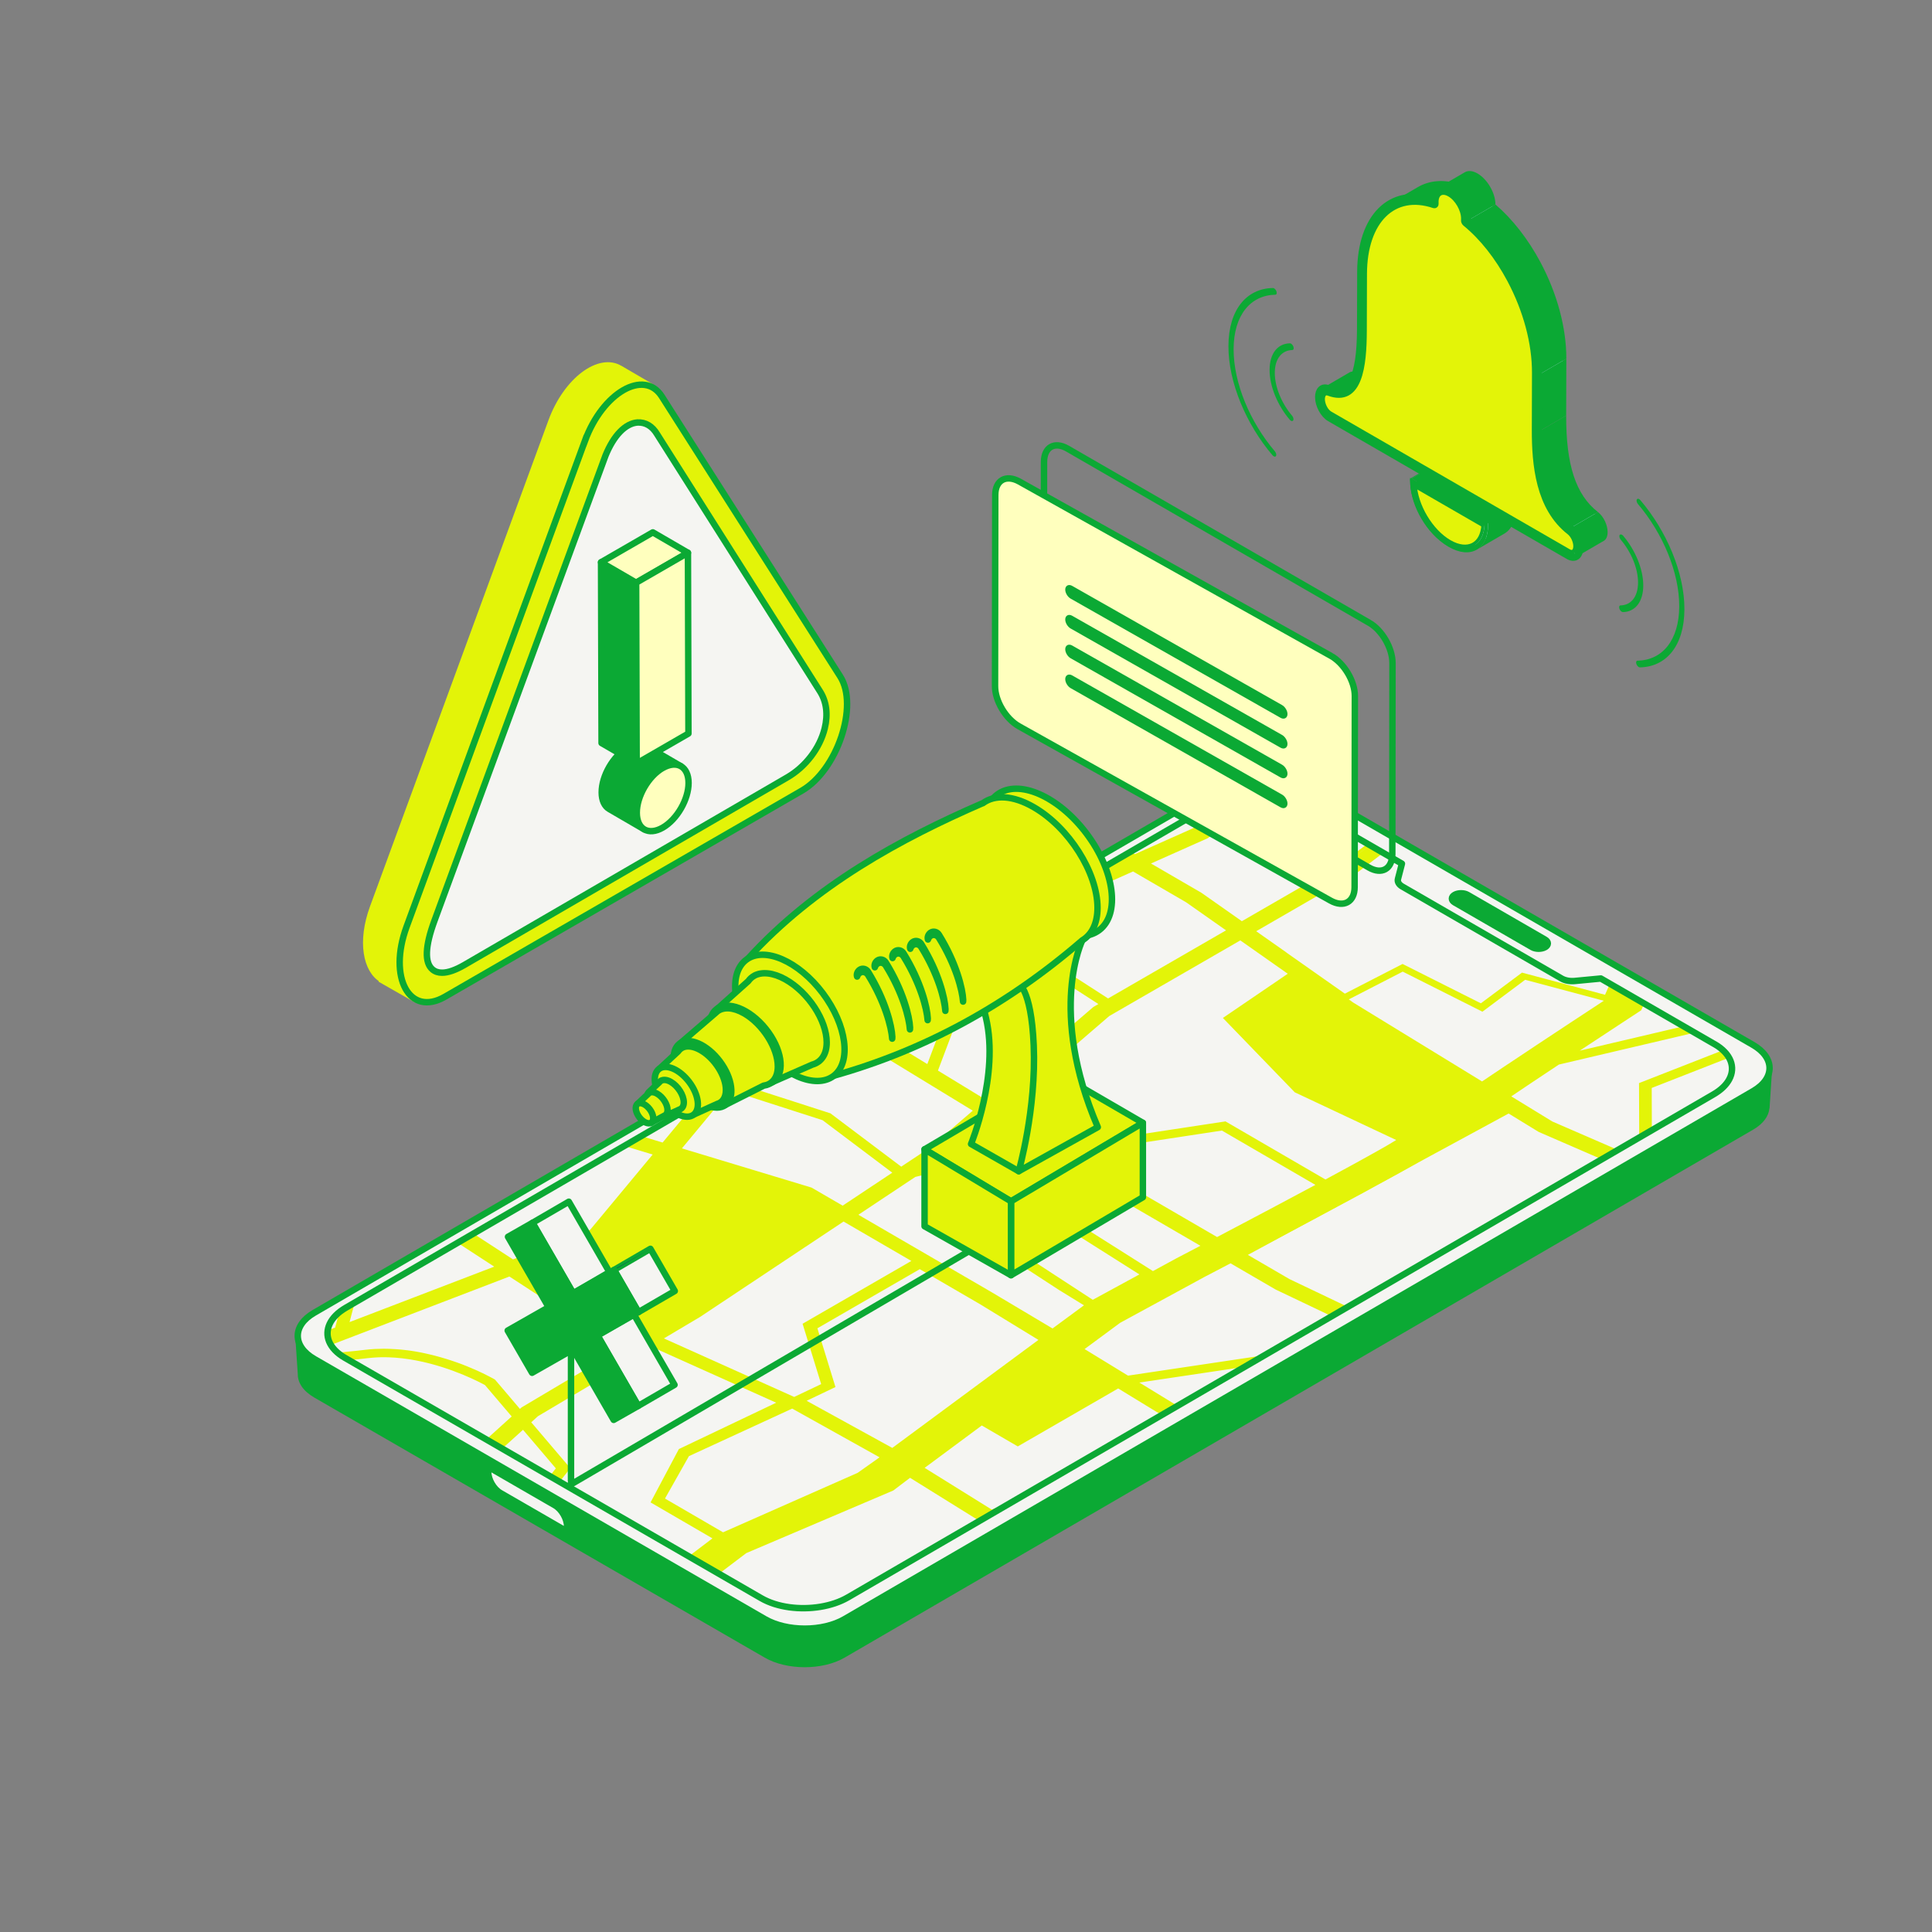 <?xml version="1.0" encoding="utf-8"?>
<svg xmlns="http://www.w3.org/2000/svg" id="Capa_22" data-name="Capa 22" viewBox="0 0 600 600">
  <rect x="0" y="0" width="600" height="600" fill="#808080" stroke="none"/>
  <defs>
    <style>
      .cls-1, .cls-2, .cls-3, .cls-4, .cls-5, .cls-6, .cls-7, .cls-8, .cls-9, .cls-10 {
        stroke-width: 2px;
      }

      .cls-1, .cls-2, .cls-3, .cls-4, .cls-11, .cls-10 {
        stroke-miterlimit: 10;
      }

      .cls-1, .cls-2, .cls-3, .cls-5, .cls-6, .cls-7, .cls-8, .cls-9, .cls-11, .cls-10 {
        stroke: #0ba934;
      }

      .cls-1, .cls-7, .cls-12 {
        fill: #f5f5f2;
      }

      .cls-2, .cls-4, .cls-8, .cls-13 {
        fill: #e3f408;
      }

      .cls-3, .cls-6 {
        fill: #ffffbe;
      }

      .cls-4 {
        stroke: #e3f408;
      }

      .cls-5, .cls-6, .cls-7, .cls-8, .cls-9 {
        stroke-linecap: round;
        stroke-linejoin: round;
      }

      .cls-5, .cls-11, .cls-14 {
        fill: #0ba934;
      }

      .cls-9, .cls-10 {
        fill: none;
      }

      .cls-15 {
        isolation: isolate;
      }

      .cls-14, .cls-16, .cls-17, .cls-18, .cls-13, .cls-12 {
        stroke-width: 0px;
      }

      .cls-16 {
        fill: #0958ba;
      }

      .cls-17 {
        fill: #161c74;
      }

      .cls-18 {
        fill: #c8d7ff;
      }
    </style>
  </defs>
  <g>
    <g>
      <g>
        <path class="cls-14" d="m549.16,334.48l-2.84,3.1-.09.18c-.56-.45-1.16-.88-1.86-1.28-46.63-26.92-93.26-53.84-139.88-80.76-6.86-3.96-17.96-3.96-24.77,0-94.06,54.66-188.11,109.32-282.17,163.98-.75.44-1.4.9-1.98,1.39l-1.96-2.17-1.11-4.72-.8.86.77,11.6h.01c-.08,2.67,1.63,5.35,5.15,7.38,46.63,26.92,93.26,53.84,139.88,80.76,6.86,3.96,17.96,3.96,24.78,0,94.06-54.66,188.11-109.32,282.17-163.98,3.17-1.84,4.84-4.22,5.05-6.63l.04-.02.81-12.36-1.2,2.67Z"/>
        <path class="cls-7" d="m544.38,324.49c6.86,3.96,6.9,10.39.09,14.35-94.06,54.66-188.11,109.32-282.17,163.98-6.82,3.96-17.92,3.96-24.78,0-46.63-26.92-93.26-53.84-139.88-80.76-6.86-3.96-6.89-10.39-.08-14.35,94.06-54.66,188.11-109.32,282.17-163.98,6.81-3.96,17.91-3.96,24.77,0,46.63,26.92,93.26,53.84,139.88,80.76Z"/>
        <path class="cls-5" d="m479.85,291.81c1.12.65,1.13,1.7.01,2.34-1.11.65-2.93.65-4.05,0l-24.07-13.9c-1.12-.65-1.13-1.7-.01-2.34,1.11-.65,2.93-.65,4.05,0l24.07,13.9Z"/>
        <path class="cls-7" d="m172.33,467.49l-20.44-11.8c-.17.4-.27.87-.27,1.43,0,2.4,1.68,5.33,3.78,6.54l20.44,11.8c.17-.4.27-.87.27-1.43,0-2.4-1.68-5.33-3.78-6.54Z"/>
      </g>
      <polygon class="cls-16" points="219.1 383.54 219.1 383.54 219.1 383.54 191.78 395.61 201.81 406.83 201.81 406.83 205.67 411.14 202.4 413.08 172.36 399.59 164.06 394.18 178.11 388.8 188.2 384.93 188.2 384.93 188.29 384.89 188.36 384.81 188.36 384.81 192.47 379.86 208.69 360.33 248.17 372.27 257.11 377.46 234.52 392.49 219.1 383.54"/>
      <g>
        <path class="cls-13" d="m399.53,295.81l-9.41-6.61,30.91-17.85,7.94-6.02,6.37,3.68s0-.02.01-.03c0,0,0,0,0,0,0,0,0-.01,0-.02.13-.21.28-.41.44-.6l-6.15-3.55h0s-1.58-.91-1.58-.91h0s-2.56-1.48-2.56-1.48h0s-.77-.44-.77-.44h0s-21.32-12.31-21.32-12.31c-2.85-1.64-6.42-2.67-10.39-3.02l.03-.02-1.08-.06h-.15s0,0,0,0c-2.15-.11-4.29,0-6.38.29l.09-.07-1.27.25s-.04,0-.06,0l-.45.09h0c-2.89.58-5.47,1.51-7.65,2.78l-25.84,15.02h0s-4.12,2.39-4.12,2.39h0s-5.5,3.2-5.5,3.2h0s0,0,0,0l-33.44,19.43h0s-20.57,11.95-20.57,11.95h0s-2.23,1.29-2.23,1.29h0s-24.77,14.4-24.77,14.4l-.28.16h0s-.07.04-.07.04l-.99.57h0s-2.35,1.37-2.35,1.37l-.95.55h0s-20.93,12.16-20.93,12.16h0s-16.8,9.76-16.8,9.76h0s-18.21,10.58-18.21,10.58h0s-5.26,3.06-5.26,3.06h0s-44.96,26.13-44.96,26.13l-6.78,3.94h0s-31.9,18.54-31.9,18.54h0s-.98.57-.98.57h0s-1.93,1.12-1.93,1.12c-.3.17-.58.35-.86.53l.02-.06-.93.71-.11.08h0c-2.21,1.72-3.56,3.74-3.93,5.88h-.02s-.03.24-.03.24c0,0,0,0,0,0l-.09.67.05-.02c-.04,1.01.12,2.01.53,2.99h0s.11.23.11.23c0,.02.02.04.02.05l.21.44h.02c.42.78.98,1.54,1.68,2.24h-.06s.72.63.72.63h0s.12.11.12.11h.01c.39.32.8.64,1.25.93h-.09s1.11.65,1.11.65l.09.05h0s43.35,25.03,43.35,25.03h0s.89.51.89.51h0s3.32,1.92,3.32,1.92h0s.01,0,.01,0l15.6,9.01h0s2.37,1.37,2.37,1.37h0s40.63,23.46,40.63,23.46h0s2.55,1.47,2.55,1.47h0s5.28,3.05,5.28,3.05h0s.81.47.81.47h0s7.16,4.14,7.16,4.14h0s2.47,1.43,2.47,1.43h0s4.7,2.72,4.7,2.72c2.16,1.25,4.74,2.15,7.66,2.67l2.23.4-.21-.12c.41.04.81.1,1.22.12l-.16.06,2.17.02h.07s0,0,0,0c.11,0,.21,0,.32,0,5.26,0,10.22-1.2,14-3.39l8.83-5.13h0s0,0,0,0l2.51-1.46h0s29.9-17.37,29.9-17.37h0s10.47-6.08,10.47-6.08h0s0,0,0,0l47.05-27.34h0s3.34-1.94,3.34-1.94h0s24.78-14.4,24.78-14.4h-.03s.64-.36.64-.36h0s23.38-13.59,23.38-13.59h0s.32-.19.32-.19h0s2.87-1.67,2.87-1.67h0s1.69-.98,1.69-.98l78.99-45.9h0s5.02-2.92,5.02-2.92l7.44-4.32h0s1.46-.85,1.46-.85h0s.3-.18.3-.18h.5s0-.29,0-.29l19.4-11.27c2.3-1.34,4.03-2.99,5-4.79,1.31-2.44,1.21-5.04-.25-7.4h.03s-.29-.43-.29-.43l-.18-.26h-.02c-.26-.34-.54-.67-.85-.99h.03s-.46-.45-.46-.45l-.18-.17h0c-.73-.65-1.56-1.25-2.49-1.79l-7.32-4.22h0s-2.41-1.39-2.41-1.39h0s-12.32-7.11-12.32-7.11l-.1-.06-.59-.34h0s-1.36-.79-1.36-.79l-6.89-3.98-1-.58h0s-4.28-2.47-4.28-2.47c-.23.19-.48.35-.76.49l4.01,2.32-1.22,2.76-25.79-6.88h0s0,0,0,0l-12.77,9.53-24.14-12.13-.18-.09h0s0,0,0,0l-17.92,9.22-18.15-12.76m92.77,29.37c.7-.46,1.39-.92,2.09-1.38.98-.65,1.96-1.29,2.95-1.94.6-.4,1.21-.79,1.81-1.19,1.13-.74,2.25-1.48,3.37-2.22.47-.31.94-.62,1.4-.92,1.59-1.04,3.17-2.08,4.73-3.1l1.07-.7.63-1.43,11.51,6.64-31.23,7.34c.55-.37,1.11-.73,1.66-1.1Zm-92.35-22.79l-19.76,13.46-.39.27.33.34h0s21.95,22.7,21.95,22.7l.05.05,31.49,14.81c-.1.06-.18.12-.3.19-.48.3-1.08.67-1.81,1.09l-.9.53-.15.09h0s-.03.02-.03.02c-.05.03-.11.06-.16.09-.85.49-1.81,1.03-2.88,1.63-1.28.72-2.73,1.52-4.34,2.41-.11.06-.23.13-.34.19,0,0,0,0-.01,0-.01,0-.02.01-.03.02-.21.12-.43.24-.65.36-.26.14-.52.28-.78.43-.51.28-1.02.56-1.55.85-2.48,1.35-5.18,2.82-8.04,4.36l-30.92-17.97-.12-.07-50.77,7.72-18.91-11.54,33.59-28.9,40.69-23.49,14.74,10.36Zm-70.89,98.3l7.6,4.67-9.76,7.19-19.17-11.41h0s0,0,0,0l-18.7-10.87-22.43-13.03,17.68-11.75,18.41-4.51,18.41-4.51,11.95,7.29,39.77,23.11c-2.59,1.36-5.09,2.66-7.44,3.89l-.09.05s0,0,0,0l-2.06,1.12-5.15,2.8-35.25-22.3-.19-.12-20.13,10.36h0s-.61.32-.61.32l27.16,17.71Zm8.56-39.99l-3.19-1.95-1.06-.64,46.13-7.02,29.03,16.87c-9.41,5.05-19.51,10.39-27.27,14.48-1.14.6-2.23,1.18-3.26,1.72l-40.37-23.46Zm87.21-97.78h.02s-.29.23-.29.23l-7.55,5.72-.11.07,4.14-3.14,3.79-2.88Zm-32.71-15.57c4.2.25,7.98,1.29,10.93,2.99l21.03,12.14-.32.25-7.56,5.73-30.51,17.61-12.55-8.82-15.67-9.1,17.62-7.85.07-.05h0s0,0,0,0h0s0,0,0,0h0s16.95-12.9,16.95-12.9Zm-15.57,3.23c1.67-.97,3.59-1.74,5.72-2.3l-11.7,8.91-18.09,8.06-.58-.34,24.65-14.33Zm-24.64,20.05l16.49,9.58,12.38,8.7-36.63,21.15-33-21.29,40.76-18.15Zm-43.91,19.79l33.14,21.38-1.58.92-33.44,28.77-14.81-9.03,8.16-21.64-12.07-8.43,20.6-11.97Zm-23.59,13.71l10.7,7.47-1,2.66-6.1,16.18-17.92-10.93-9.2-1.71,23.53-13.67Zm-53.39,31.29l3.5-2.3,20.66-12.01,11.34,2.08,35.61,21.72-11.41,9.81-2.02,1.74-.53.35-8.26,5.49-21.99-16.56-28.61-9.22,1.69-1.11Zm-4.27,3.2l28.73,9.25,21.65,16.3-15.41,10.24-9.66-5.61-40.26-12.18,14.95-18Zm-12.93,6.54l-8.02,9.65-5.65-1.71,13.67-7.94Zm-18.93,11l7.83,2.37-19.44,23.4-23.94,9.17-11.59-7.55,47.13-27.4Zm-85.9,52.84l.92-3.45,32.94-19.14,9.6,6.25,1.06.69-44.93,17.22.42-1.57Zm-3.94-.25l-.94,3.53-1.75.67c.37-1.49,1.29-2.91,2.7-4.2Zm1.95,11.12s0,0,0,0c-.64.06-1.27.11-1.9.17h0s-.04,0-.05,0c-.01,0-.02,0-.04,0-.85-.76-1.52-1.58-2-2.45l28.85-11.06,26.37-10.11,9.73,6.34h.02s.03.03.03.03l21.92,9.84,7.54,3.38-35.44,21.04-.54.48-3.47-4.08-4.25-4.99-.11-.07h0s-.08-.06-.08-.06l-.1-.06s-.05-.03-.1-.06c-.02-.01-.03-.02-.06-.03-.12-.07-.31-.17-.57-.31,0,0,0,0-.01,0-.09-.05-.18-.1-.28-.15-.02-.01-.04-.02-.06-.03-.1-.05-.21-.11-.33-.17-.02-.01-.04-.02-.06-.03-.11-.06-.24-.12-.36-.19-.03-.02-.06-.03-.09-.04-.13-.07-.28-.14-.43-.22-.02-.01-.05-.02-.07-.04-.35-.18-.74-.37-1.16-.57-.01,0-.03-.01-.04-.02-.19-.09-.39-.19-.6-.28-.06-.03-.13-.06-.19-.09-.16-.08-.32-.15-.49-.23-.09-.04-.19-.08-.28-.13-.15-.07-.3-.13-.45-.2-.1-.05-.21-.09-.32-.14-.15-.07-.31-.14-.47-.2-.11-.05-.23-.1-.35-.15-.16-.07-.31-.13-.47-.2-.13-.05-.26-.11-.39-.16-.16-.06-.31-.13-.47-.2-.13-.05-.27-.11-.41-.17-.16-.07-.33-.13-.5-.2-.14-.06-.29-.11-.43-.17-.17-.07-.34-.13-.51-.2-.15-.06-.3-.11-.45-.17-.17-.06-.35-.13-.52-.19-.16-.06-.32-.12-.48-.17-.18-.06-.36-.13-.54-.19-.16-.06-.33-.12-.5-.17-.18-.06-.37-.13-.55-.19-.17-.06-.34-.11-.51-.17-.19-.06-.38-.12-.57-.18-.17-.06-.35-.11-.53-.17-.19-.06-.39-.12-.59-.18-.18-.05-.36-.11-.54-.16-.2-.06-.4-.12-.61-.18-.18-.05-.36-.11-.55-.16-.21-.06-.42-.12-.63-.17-.18-.05-.37-.1-.55-.15-.21-.06-.43-.11-.65-.17-.19-.05-.37-.1-.56-.14-.22-.05-.45-.11-.67-.16-.19-.04-.37-.09-.56-.13-.23-.05-.47-.1-.7-.16-.18-.04-.37-.08-.55-.12-.24-.05-.49-.1-.73-.15-.18-.04-.37-.07-.55-.11-.27-.05-.54-.1-.81-.15-.16-.03-.32-.06-.48-.09-.36-.06-.72-.12-1.08-.17-.08-.01-.16-.03-.24-.04-.43-.06-.87-.13-1.31-.18-.02,0-.03,0-.05,0-.6-.08-1.19-.14-1.79-.2-.16-.02-.33-.03-.49-.04-.43-.04-.85-.07-1.28-.1-.2-.01-.4-.02-.59-.03-.39-.02-.77-.04-1.15-.06-.21,0-.42-.01-.64-.02-.36,0-.72-.02-1.08-.02-.08,0-.16,0-.24,0-.07,0-.14,0-.22,0-.89,0-1.77.03-2.63.07-.09,0-.17.01-.26.02-.9.06-1.8.13-2.68.24-.98.12-1.95.22-2.91.33-.04,0-.09,0-.13.01-.19.02-.38.04-.57.06-.96.1-1.91.19-2.84.28Zm44.08,27.1l-42.6-24.59c.46-.04.93-.09,1.39-.14.05,0,.09,0,.14-.01.31-.03.61-.06.93-.09.91-.1,1.84-.2,2.77-.31.14-.02.27-.03.41-.05.01,0,.03,0,.04,0,.5-.06,1-.11,1.5-.15.13-.01.26-.02.39-.03.38-.03.75-.05,1.13-.07.14,0,.28-.01.42-.02.38-.01.75-.02,1.13-.03.12,0,.24,0,.36,0,.43,0,.87,0,1.3.02.06,0,.11,0,.17,0,12.04.36,23.27,5.22,27.98,7.55,0,0,0,0,0,0,.01,0,.03.01.04.02.35.17.65.33.92.47.05.03.11.05.16.08.12.06.22.12.33.17.05.02.09.05.13.07.09.05.17.09.25.13.1.05.2.11.27.15l8.29,9.74-7.84,7.09Zm19.7,11.37l-14.75-8.52,6.42-5.8,3.22,3.78,6.97,8.2c-.52.66-1.15,1.46-1.85,2.34Zm31.61,8.42h0s18.89,10.98,18.89,10.98l-4.06,3.08-3.25,2.46-40.12-23.17s.01-.02.02-.02c.97-1.23,1.9-2.41,2.76-3.49l.31-.39h0s.2-.26.2-.26l-.21-.25h0s-11.92-14.01-11.92-14.01l2.06-1.88,35.91-21.31,38.1,17.11-30.11,14.34-.12.06-8.79,16.56.33.19Zm71.27,23.77s-.06.03-.08.05c-.64.48-1.27.85-2.17,1.11-.18.05-.36.09-.54.11-.04.03-.06.07-.1.1-.52.85-1.34,1.51-2.44,1.79-.55.52-1.18.88-1.91,1.09-.1.01-.19.03-.29.04-.59.74-1.4,1.3-2.31,1.56-.16.04-.7.32-.34.11-.09.05-.18.1-.22.12-.39.19-.78.38-1.17.55-.8.35-1.53.59-2.27.72-.09.03-.19.05-.28.06-.11.06-.21.11-.31.18-.75.48-1.58.66-2.39.62-.16.08-.31.17-.49.24-4.66,1.77-11.32,1.31-16.03-.2-2.8-.9-4.98-2.66-7.45-4.17-1.77-1.08-3.62-1.7-5.26-2.99-.43-.33-.76-.69-1-1.06l-3.24-1.87,8.43-6.38,45.65-19.44,5.2-3.94,19.77,12.29.61.38,1.06.76-28.05,16.3c-.5.78-1.44,1.61-2.36,1.88Zm41.25-24.47l-6.88,2.76-.22-.15-19.18-11.93-1.45-.9,17.75-13.16,11.18,6.5,31.18-18,9.84,6.01,3.65,2.23-45.84,26.64Zm50.75-29.5l-11.79-7.21,32.55-4.86-20.76,12.07Zm25.42-14.77l-.84-.55-39.9,5.96-13.49-8.25,11.04-8.15,26.01-14.15.26-.14s0,0,0,0c0,0,0,0,0,0h0c.47-.24,1.43-.75,2.8-1.46,1.37-.72,3.14-1.64,5.22-2.73l14,8.14,17.37,8.27-22.49,13.07Zm27.46-15.96l-5.99-2.86-12.05-5.74-6.46-3.76-6.67-3.88c1.6-.84,3.44-1.81,5.45-2.87.02-.01.04-.02.06-.03.5-.26,1.01-.53,1.54-.81.33-.18.68-.36,1.02-.54.11-.06.21-.11.32-.17.39-.2.77-.41,1.17-.62.17-.09.35-.18.52-.28.42-.22.84-.44,1.26-.67.52-.28,1.05-.56,1.59-.84.02,0,.04-.02.06-.03.02,0,.04-.02.05-.03.88-.47,1.77-.94,2.68-1.42.23-.12.46-.25.7-.37,1.7-.9,3.44-1.83,5.21-2.77,10.14-5.4,18.29-9.81,24.22-13.1,0,0,0,0,.01,0,1.05-.58,2.02-1.12,2.9-1.62l.31-.17h0c.34-.19.67-.38.99-.56.24-.14.48-.27.71-.4l.15-.08c.3-.17.59-.33.86-.5h0s0,0,0,0h0s.11-.06.11-.06l.24-.14c4.34-2.51,5.92-3.65,6.5-4.69l.03-.06.03-.06s0,0,0-.01c0,0,.01,0,.01-.01.14-.12.31-.25.49-.4.04-.03.08-.07.13-.1.13-.1.28-.21.43-.33.05-.03.09-.07.14-.1.21-.16.42-.32.66-.5l.83-.61s.04-.03.06-.05c.19-.14.39-.28.59-.43.02-.01.04-.03.05-.04.2-.14.41-.29.62-.45.06-.04.12-.09.18-.13.18-.13.35-.25.54-.38.11-.08.23-.17.35-.25.14-.1.28-.2.42-.3.25-.18.51-.36.77-.54.01,0,.03-.02.04-.03.22-.15.45-.31.68-.47.07-.05.14-.1.21-.15.29-.2.58-.4.88-.61.01,0,.03-.02.04-.03.23-.16.48-.33.72-.5.09-.06.18-.13.28-.19.26-.18.54-.37.81-.56.07-.05.14-.1.21-.15.17-.12.35-.24.52-.36,2.35-1.61,5.04-3.45,8.08-5.51l13.05,7.99.2.09h0s13.07,5.67,13.07,5.67l6.27,2.72-78.85,45.82Zm90.75-69.58h0s-.25.1-.25.1v.27s.05,14.32.05,14.32v2.26s-6.67,3.88-6.67,3.88l-20.31-8.81-12.74-7.8c.19-.13.39-.26.58-.39.81-.54,1.62-1.09,2.44-1.64.41-.27.82-.55,1.23-.83.74-.5,1.49-1,2.24-1.5.39-.26.79-.53,1.19-.79.85-.57,1.71-1.14,2.58-1.72.31-.2.61-.41.92-.61,1.19-.79,2.4-1.59,3.61-2.4l41.15-9.67,7.04,4.07c.75.44,1.44.92,2.06,1.43l-25.11,9.83Zm27.43-.84c-.9,1.67-2.53,3.21-4.7,4.48l-19,11.04-.04-12.5v-.57s19.08-7.47,19.08-7.47l4.37-1.71c1.37,2.14,1.48,4.52.28,6.73Z"/>
        <polygon class="cls-16" points="222.7 488.18 222.59 488.25 222.59 488.25 222.7 488.18"/>
        <path class="cls-12" d="m272.67,452.92h0s.48-.34.48-.34l-27.13-15.13h0l-31.94,14.71-.12.05-7.26,12.85h0s-.17.33-.17.33l.32.19h0s17.7,10.29,17.7,10.29l41.76-18.45.03-.02.04-.02,6.29-4.45Z"/>
        <path class="cls-12" d="m353.32,396.07h0s.53-.29.53-.29l-.51-.32h0s-29.8-18.85-29.8-18.85l-.17-.11-14.34,7.38,30.34,19.78,13.95-7.59Z"/>
        <path class="cls-12" d="m419.71,310.97h0s0,0,0,0l.54.38,39.8,24.37.22.13h0l.21-.14c.96-.65,1.95-1.31,2.96-1.99.2-.13.41-.27.61-.41.96-.64,1.93-1.29,2.93-1.96,7.53-5.03,15.02-9.98,20.72-13.74,4.85-3.2,8.41-5.53,9.62-6.32l.75-.49-24.42-6.52-13.27,9.91-.3-.15-24.27-12.2-.18-.09h0s0,0,0,0l-16.75,8.62.84.59h0Z"/>
        <polygon class="cls-13" points="386.4 390.33 469.92 345.05 465.53 342.24 425.7 367.12 384.29 390.33 386.4 390.33"/>
      </g>
      <polyline class="cls-12" points="277.11 449.66 322.49 416.12 312.01 409.71 304.19 404.93 304.19 404.93 304.18 404.93 285.64 394.15 253.85 412.51 258.39 427.28 259.46 430.76 258.75 431.1 251.26 434.67 251.26 434.67 250.51 435.03 250.51 435.03 250.51 435.03"/>
      <path class="cls-12" d="m255.02,429.85l-5.77-18.75,33.18-19.16h0s.6-.34.6-.34h0s0,0,0,0l-.6-.35h0l-20.46-11.89-44.57,29.63-7.39,4.39-3.83,2.28h0s0,0,0,0l.7.31h0s39.76,17.86,39.76,17.86l8.37-3.98Z"/>
      <path class="cls-9" d="m532.49,324.27c5.07,2.93,6.57,7.17,4.53,10.95-.91,1.69-2.53,3.28-4.85,4.63l-268.86,156.24c-4.96,2.88-11.89,3.91-18.15,3.06-3.22-.44-6.26-1.38-8.75-2.82l-129.29-74.64c-2.5-1.44-4.12-3.2-4.9-5.06-1.49-3.62.25-7.64,5.22-10.52l268.86-156.24c2.32-1.35,5.07-2.29,7.98-2.82,6.53-1.2,13.85-.35,18.93,2.59l32.17,18.58-1.23,4.75c-.23.86.27,1.73,1.34,2.35l49.48,28.57c1.08.62,2.6.91,4.1.76l8.08-.77,35.34,20.4Z"/>
    </g>
    <g>
      <path class="cls-4" d="m250.52,204.07l-48.63-84.11-9.27-5.41h-.04c-6.24-3.93-16.56,3.35-21.33,16.35l-55.4,150.93c-3.9,10.62-2.08,19.48,2.82,22.34l-.02.17,9.9,5.65,3.51-7-1.71-.92,108.23-62.49c11.01-6.36,17.74-26.37,11.93-35.49Z"/>
      <path class="cls-2" d="m181.66,136.89l-55.4,150.93c-5.81,15.83.92,28.07,11.93,21.72l110.81-63.98c11.01-6.36,17.74-26.37,11.93-35.49l-55.4-86.95c-5.49-8.62-18.37-1.19-23.86,13.78Z"/>
      <path class="cls-1" d="m137.29,302.08c-1.19,0-2.18-.33-2.97-1-2.52-2.11-2.32-7.19.58-15.08l53.15-144.53c2.54-6.23,6.15-9.97,9.91-10.26,2.46-.13,4.6,1.1,6.1,3.62l50.58,79.86c2.04,3.19,2.55,7.17,1.48,11.51-1.49,6.11-5.95,11.94-11.62,15.22l-100.31,58.27c-2.75,1.59-5.06,2.39-6.9,2.39Z"/>
      <g>
        <g class="cls-15">
          <path class="cls-5" d="m200.6,231.64c-1.46-.85-3.48-.73-5.72.56-4.45,2.57-8.03,8.78-8.02,13.89,0,2.53.9,4.32,2.35,5.16l10.9,6.34c-1.44-.84-2.34-2.62-2.35-5.16-.01-5.11,3.57-11.32,8.02-13.89,2.23-1.29,4.26-1.41,5.72-.56l-10.9-6.34Z"/>
          <path class="cls-6" d="m205.78,238.54c4.44-2.56,8.05-.51,8.06,4.6.01,5.1-3.57,11.32-8.01,13.88-4.45,2.57-8.06.5-8.07-4.6-.01-5.11,3.57-11.32,8.02-13.89Z"/>
        </g>
        <g class="cls-15">
          <polygon class="cls-5" points="197.72 237.09 186.82 230.76 186.66 174.62 197.56 180.96 197.72 237.09"/>
          <polygon class="cls-6" points="197.56 180.96 186.66 174.62 202.74 165.33 213.65 171.67 197.56 180.96"/>
          <polygon class="cls-6" points="213.65 171.67 213.8 227.81 197.72 237.09 197.56 180.96 213.65 171.67"/>
        </g>
      </g>
    </g>
    <g>
      <g>
        <g>
          <g class="cls-15">
            <path class="cls-17" d="m438.97,150.17l8.58-4.99c.26,6.88,5.09,15.04,11.01,18.45l-8.58,4.99c-5.92-3.42-10.74-11.58-11.01-18.45Z"/>
            <path class="cls-14" d="m438.03,148.58l8.58-4.99c.1-.06.23-.05.38.04l-8.58,4.99c-.15-.09-.29-.1-.38-.04Z"/>
            <path class="cls-17" d="m466.42,164.41l-8.58,4.99c-2.01,1.17-4.8,1.01-7.87-.77l8.58-4.99c3.07,1.77,5.86,1.93,7.87.77Z"/>
            <path class="cls-2" d="m461.06,162.93c-.3,6.55-5.16,9.12-11.08,5.7-5.92-3.42-10.74-11.58-11.01-18.45l22.09,12.75Z"/>
            <path class="cls-18" d="m469.63,157.94c-.14,3.15-1.35,5.38-3.21,6.47l-8.58,4.99c1.87-1.08,3.07-3.31,3.21-6.47,2.57-1.5,6.01-3.49,8.58-4.99Z"/>
            <path class="cls-14" d="m467.19,165.72l-8.58,4.99c2.18-1.27,3.53-3.95,3.54-7.77,0-.35-.24-.76-.54-.93l8.58-4.99c.3.17.54.58.54.93-.01,3.82-1.36,6.5-3.54,7.77Z"/>
            <path class="cls-14" d="m461.61,162.01c.3.17.54.58.54.93-.02,7.69-5.48,10.79-12.18,6.93-6.69-3.86-12.12-13.26-12.09-20.94,0-.35.24-.48.54-.31l23.19,13.39Zm-11.64,6.62c5.92,3.42,10.78.85,11.08-5.7l-22.09-12.75c.26,6.88,5.09,15.04,11.01,18.45"/>
            <polygon class="cls-14" points="438.97 150.17 447.55 145.19 469.63 157.94 461.06 162.93 438.97 150.17"/>
            <polygon class="cls-14" points="438.42 148.62 447 143.63 470.19 157.02 461.61 162.01 438.42 148.62"/>
          </g>
          <g class="cls-15">
            <path class="cls-17" d="m411.34,121.94l8.58-4.99c-.08.05-.16.11-.23.18-.4.37-.63,1.02-.63,1.82,0,1.83,1.11,3.96,2.49,4.75l-8.58,4.99c-1.38-.8-2.5-2.93-2.49-4.75,0-.8.22-1.45.63-1.82.07-.07.15-.13.23-.18Z"/>
            <path class="cls-18" d="m421.18,116.91c2.49.94,4.42.83,5.91-.04l-8.58,4.99c-1.49.87-3.42.98-5.91.04-.47-.18-.91-.16-1.27.05l8.58-4.99c.36-.21.8-.22,1.27-.05Z"/>
            <path class="cls-14" d="m410.57,120.62l8.58-4.99c.51-.3,1.15-.32,1.85-.06,2.13.8,3.89.81,5.31-.02l-8.58,4.99c-1.42.83-3.19.82-5.31.02-.7-.26-1.34-.24-1.85.06Z"/>
            <path class="cls-17" d="m427.09,116.87l-8.58,4.99c4.26-2.48,4.96-11.13,4.99-19.16l8.58-4.99c-.02,8.03-.72,16.69-4.99,19.16Z"/>
            <polygon class="cls-17" points="423.55 85.04 432.13 80.05 432.08 97.7 423.5 102.69 423.55 85.04"/>
            <polygon class="cls-17" points="412.97 128.69 421.54 123.71 495.67 166.5 487.09 171.49 412.97 128.69"/>
            <path class="cls-17" d="m497.33,166.63l-8.58,4.99c-.46.27-1.05.23-1.66-.13l8.58-4.99c.61.35,1.2.4,1.66.13Z"/>
            <path class="cls-18" d="m497.42,166.57s-.06.04-.09.06l-8.58,4.99s.06-.04.09-.06c2.86-1.66,5.72-3.32,8.58-4.99Z"/>
            <path class="cls-18" d="m496.07,160.14c.45.35.87.84,1.2,1.41-2.86,1.66-5.72,3.32-8.58,4.99-.34-.56-.75-1.06-1.2-1.41-2.4-1.87-4.27-4.1-5.73-6.58,2.86-1.66,5.72-3.32,8.58-4.99,1.46,2.48,3.33,4.71,5.73,6.58Z"/>
            <path class="cls-18" d="m497.42,166.57h0c-2.86,1.66-5.72,3.32-8.58,4.99,0,0,0,0,0,0,.48-.35.76-1.04.76-1.93,0-1.02-.35-2.15-.92-3.09,2.86-1.66,5.72-3.32,8.58-4.99.56.94.92,2.08.92,3.09,0,.89-.28,1.58-.76,1.93Z"/>
            <path class="cls-14" d="m498.1,167.95l-8.58,4.99s.09-.05.13-.08c.66-.49,1.03-1.41,1.03-2.6,0-2.25-1.26-4.88-3.01-6.24l8.58-4.99c1.75,1.36,3.02,3.98,3.01,6.24,0,1.19-.37,2.11-1.03,2.6-.04.03-.09.06-.13.08Z"/>
            <path class="cls-17" d="m432.5,64.41l8.58-4.99c-5.51,3.2-8.92,10.5-8.95,20.63l-8.58,4.99c.03-10.13,3.44-17.43,8.95-20.63Z"/>
            <polygon class="cls-18" points="476.78 115.77 485.36 110.78 485.31 128.44 476.73 133.42 476.78 115.77"/>
            <polygon class="cls-14" points="477.86 116.39 486.44 111.41 486.39 129.06 477.81 134.05 477.86 116.39"/>
            <path class="cls-14" d="m477.81,134.05l8.58-4.99c-.04,15.38,3,24.62,9.86,29.96l-8.58,4.99c-6.86-5.34-9.91-14.58-9.86-29.96Z"/>
            <path class="cls-18" d="m432.5,64.41l8.58-4.99c3.54-2.06,7.94-2.42,12.87-.77.11.04.2.03.27-.01l-8.58,4.99c-.07.04-.17.05-.27.01-4.93-1.66-9.33-1.29-12.87.77Z"/>
            <path class="cls-14" d="m431.74,63.1l8.58-4.99c3.57-2.08,8-2.5,12.95-.94l-8.58,4.99c-4.95-1.55-9.38-1.13-12.95.94Z"/>
            <path class="cls-17" d="m454.22,58.65l-8.58,4.99c.11-.06.17-.21.16-.42l8.58-4.99c.02.2-.04.35-.16.42Z"/>
            <path class="cls-17" d="m447.09,59.8l8.58-4.99c-.81.47-1.31,1.47-1.31,2.88,0,.18,0,.35.02.54l-8.58,4.99c-.02-.18-.02-.36-.02-.54,0-1.41.51-2.41,1.31-2.88Z"/>
            <path class="cls-18" d="m463.32,63.39c-.02.15.02.32.1.49-2.86,1.66-5.72,3.32-8.58,4.99-.08-.17-.11-.34-.1-.49,2.57-1.5,6.01-3.49,8.58-4.99Z"/>
            <path class="cls-18" d="m447.09,59.8l8.58-4.99c.82-.48,1.95-.41,3.2.31l-8.58,4.99c-1.25-.72-2.38-.79-3.2-.31Z"/>
            <path class="cls-18" d="m463.34,62.88c0,.18,0,.35-.02.51l-8.58,4.99c.01-.16.02-.33.02-.51,0-1.42-.5-3.01-1.31-4.41,2.86-1.66,5.72-3.32,8.58-4.99.81,1.4,1.31,2.99,1.31,4.41Z"/>
            <path class="cls-18" d="m458.86,55.12c1.24.72,2.36,1.94,3.17,3.35-2.86,1.66-5.72,3.32-8.58,4.99-.81-1.4-1.93-2.63-3.17-3.35,2.57-1.5,6.01-3.49,8.58-4.99Z"/>
            <path class="cls-18" d="m463.74,64.31c2.63,2.16,5.15,4.75,7.48,7.7-2.86,1.66-5.72,3.32-8.58,4.99-2.33-2.95-4.85-5.54-7.48-7.7-.14-.11-.25-.26-.33-.43,2.86-1.66,5.72-3.32,8.58-4.99.08.17.19.32.33.43Z"/>
            <path class="cls-14" d="m446.34,58.48l8.58-4.99c1.01-.59,2.41-.5,3.94.39,3.07,1.78,5.57,6.09,5.56,9.62l-8.58,4.99c.01-3.53-2.48-7.85-5.56-9.62-1.54-.89-2.93-.97-3.94-.39Z"/>
            <path class="cls-18" d="m477.61,81.83c5.02,9.44,7.78,19.72,7.75,28.95l-8.58,4.99c.03-9.23-2.73-19.52-7.75-28.95-1.9-3.58-4.06-6.88-6.39-9.83,2.86-1.66,5.72-3.32,8.58-4.99,2.33,2.95,4.48,6.25,6.39,9.83Z"/>
            <path class="cls-13" d="m450.28,60.11c2.48,1.43,4.49,4.91,4.48,7.76,0,.18,0,.35-.02.51-.03.3.15.7.42.92,5.27,4.32,10.06,10.37,13.87,17.52,5.02,9.44,7.78,19.72,7.75,28.95l-.05,17.65c-.03,10.84,1.16,24.24,10.76,31.7,1.21.94,2.12,2.87,2.12,4.5,0,.89-.28,1.58-.76,1.93-.48.33-1.1.31-1.76-.07l-74.12-42.8c-1.38-.8-2.5-2.93-2.49-4.75,0-.8.22-1.45.63-1.82.39-.36.92-.44,1.5-.22,9.6,3.62,10.86-8.36,10.89-19.2l.05-17.65c.05-16.63,9.22-25.63,21.82-21.39.27.1.46-.09.43-.43-.02-.18-.02-.36-.02-.54,0-2.85,2.03-4,4.51-2.57Z"/>
            <path class="cls-14" d="m455.84,68.49l8.58-4.99c5.31,4.57,10.14,10.74,14,17.97,5.2,9.77,8.04,20.39,8.02,29.93l-8.58,4.99c.03-9.54-2.82-20.17-8.02-29.93-3.86-7.24-8.69-13.4-14-17.97Z"/>
            <path class="cls-1" d="m487.67,164.01c1.75,1.36,3.02,3.98,3.01,6.24,0,1.19-.37,2.11-1.03,2.6-.69.48-1.6.44-2.56-.12l-74.12-42.8c-1.97-1.14-3.57-4.11-3.57-6.62,0-1.07.3-1.94.85-2.45.55-.51,1.32-.62,2.18-.3,6.87,2.59,9.96-3.11,10-18.49l.05-17.65c.05-17.02,9.37-26.3,22.22-22.26.01-3.63,2.52-5.06,5.59-3.29,3.07,1.78,5.57,6.09,5.56,9.62,5.31,4.57,10.14,10.74,14,17.97,5.2,9.77,8.04,20.39,8.02,29.93l-.05,17.65c-.04,15.38,3,24.62,9.86,29.96Zm1.17,7.55c.48-.35.76-1.04.76-1.93,0-1.62-.91-3.56-2.12-4.5-9.59-7.47-10.79-20.86-10.76-31.7l.05-17.65c.03-9.23-2.73-19.52-7.75-28.95-3.81-7.15-8.6-13.21-13.87-17.52-.27-.22-.46-.62-.42-.92.02-.16.02-.33.02-.51,0-2.85-2-6.33-4.48-7.76s-4.5-.28-4.51,2.57c0,.18,0,.35.02.54.03.34-.16.52-.43.43-12.59-4.24-21.77,4.76-21.82,21.39l-.05,17.65c-.03,10.84-1.3,22.82-10.89,19.2-.58-.22-1.12-.14-1.5.22-.4.37-.63,1.02-.63,1.82,0,1.83,1.11,3.96,2.49,4.75l74.12,42.8c.66.38,1.28.4,1.76.07"/>
          </g>
        </g>
        <g>
          <g class="cls-15">
            <path class="cls-14" d="m400.96,106.74c.29.17.58.52.72.91.21.58.05,1.05-.35,1.06-3.22.06-5.42,2.64-5.43,7.08-.01,4.44,2.17,9.55,5.37,13.32.4.46.55,1.12.34,1.45-.14.24-.43.26-.72.09-.12-.07-.25-.18-.37-.32-3.72-4.38-6.26-10.32-6.24-15.48s2.57-8.16,6.31-8.23c.12,0,.24.04.37.11Z"/>
            <path class="cls-14" d="m395.69,89.56c.29.17.58.51.72.92.2.58.05,1.05-.35,1.05-7.66.14-12.92,6.3-12.95,16.88-.03,10.58,5.17,22.78,12.81,31.75.4.46.55,1.12.35,1.45-.15.24-.43.26-.72.09-.12-.07-.25-.18-.37-.32-8.16-9.58-13.71-22.61-13.68-33.91.03-11.3,5.64-17.88,13.82-18.03.12,0,.25.04.37.11Z"/>
          </g>
          <path class="cls-14" d="m503.72,166.07c.13.07.25.18.37.32,3.72,4.37,6.25,10.32,6.24,15.47-.02,5.15-2.58,8.16-6.31,8.23-.12,0-.25-.04-.37-.11-.29-.17-.58-.52-.72-.92-.2-.57-.05-1.04.35-1.05,3.22-.06,5.42-2.64,5.43-7.08.01-4.44-2.17-9.55-5.37-13.32-.39-.46-.55-1.12-.34-1.45.14-.23.43-.25.72-.08Z"/>
          <path class="cls-14" d="m509.06,155.01c.12.07.25.18.37.32,8.16,9.58,13.71,22.61,13.68,33.9-.03,11.3-5.64,17.89-13.82,18.03-.12,0-.25-.04-.37-.11-.29-.17-.57-.52-.72-.92-.21-.57-.05-1.05.35-1.05,7.66-.14,12.92-6.3,12.95-16.88.03-10.58-5.17-22.78-12.81-31.75-.4-.46-.55-1.12-.34-1.46.14-.23.43-.25.72-.09Z"/>
        </g>
      </g>
      <path class="cls-10" d="m425.22,193.4c4.01,2.31,7.24,7.92,7.23,12.52l-.06,59.34c-.01,4.6-3.27,6.46-7.28,4.15l-93.71-54.1c-4.01-2.31-7.24-7.92-7.23-12.52l.06-59.34c.01-4.6,3.27-6.45,7.28-4.14l93.71,54.1Z"/>
      <g>
        <path class="cls-3" d="m413.3,203.66c4.13,2.31,7.48,7.92,7.46,12.52l-.07,59.34c-.01,4.6-3.38,6.46-7.51,4.15l-96.7-54.1c-4.13-2.31-7.48-7.92-7.46-12.52l.07-59.34c.01-4.6,3.38-6.45,7.51-4.14l96.7,54.1Z"/>
        <g>
          <path class="cls-11" d="m397.91,219.4l-65.17-37.01c-.79-.45-1.42-.13-1.42.72s.64,1.91,1.42,2.36l65.18,37.01c.79.45,1.42.13,1.42-.72,0-.85-.64-1.91-1.42-2.36Z"/>
          <path class="cls-11" d="m397.91,228.68l-65.17-37.01c-.79-.45-1.42-.13-1.42.72s.64,1.91,1.42,2.36l65.18,37.01c.79.45,1.42.13,1.42-.72,0-.85-.64-1.91-1.42-2.36Z"/>
        </g>
        <g>
          <path class="cls-11" d="m397.91,237.92l-65.17-37.01c-.79-.45-1.42-.13-1.42.72s.64,1.91,1.42,2.36l65.18,37.01c.79.45,1.42.13,1.42-.72,0-.85-.64-1.91-1.42-2.36Z"/>
          <path class="cls-11" d="m397.91,247.2l-65.17-37.01c-.79-.45-1.42-.13-1.42.72,0,.85.64,1.91,1.42,2.36l65.18,37.01c.79.45,1.42.13,1.42-.72,0-.85-.64-1.91-1.42-2.36Z"/>
        </g>
      </g>
    </g>
    <line class="cls-9" x1="354.52" y1="357.17" x2="176.98" y2="461.19"/>
    <g class="cls-15">
      <polygon class="cls-17" points="157.67 413.22 168.95 406.67 181.67 399.42 170.39 405.98 157.67 413.22"/>
      <polygon class="cls-7" points="185.57 414.74 196.85 408.19 209.48 430.07 198.2 436.62 185.57 414.74"/>
      <polygon class="cls-17" points="157.76 384.1 169.03 377.54 176.65 373.2 165.37 379.76 157.76 384.1"/>
      <polygon class="cls-7" points="165.37 379.76 176.65 373.2 189.28 395.08 178.01 401.64 165.37 379.76"/>
      <polygon class="cls-7" points="190.71 394.39 201.99 387.83 209.56 400.94 198.28 407.49 190.71 394.39"/>
      <polygon class="cls-17" points="178.01 401.64 189.28 395.08 201.99 387.83 190.71 394.39 178.01 401.64"/>
      <polygon class="cls-5" points="190.71 394.39 198.28 407.49 185.57 414.74 198.2 436.62 190.58 440.96 177.96 419.08 165.24 426.33 157.67 413.22 170.39 405.98 157.76 384.1 165.37 379.76 178.01 401.64 190.71 394.39"/>
    </g>
    <line class="cls-9" x1="177.33" y1="407.51" x2="177.33" y2="459.93"/>
  </g>
  <g>
    <polygon class="cls-8" points="354.93 348.71 313.98 373.09 287.13 356.94 327.81 332.96 354.93 348.71"/>
    <path class="cls-8" d="m321.32,283.59s-4.14,20.97,4.8,58.02l-9.75,22.12-14.8-8.45s8.78-21.35,4.65-39.1c-4.13-17.75-5.06-19.51-5.06-19.51l20.16-13.09Z"/>
    <path class="cls-8" d="m336.13,292.03s-10.76,21.68,4.8,58.02l-24.55,13.68s5.51-19.3,4.65-39.1c-.79-18.21-5.06-19.51-5.06-19.51l20.16-13.09Z"/>
    <ellipse class="cls-8" cx="325.52" cy="267.83" rx="14.9" ry="26.34" transform="translate(-95.62 249.46) rotate(-36.95)"/>
    <path class="cls-8" d="m305.2,249.43l.02.02c3.62-2.71,9.34-2.52,15.81,1.22,10.94,6.32,19.81,20.31,19.81,31.25,0,4.89-1.78,8.34-4.72,10.1h0c-23.58,20.38-49.35,34.25-77.15,42.05l-26.69-36.36c20.8-22.8,47.43-37.21,72.91-48.28Z"/>
    <ellipse class="cls-8" cx="245.31" cy="316.12" rx="12.77" ry="22.57" transform="translate(-140.76 210.94) rotate(-36.95)"/>
    <g>
      <g>
        <path class="cls-8" d="m222.98,313.11l9.39-8.4c.51-.72,1.14-1.29,1.9-1.7l.05-.04h0c2.35-1.22,5.77-.93,9.58,1.19,7.09,3.96,12.84,12.72,12.84,19.57,0,3.76-1.74,6.15-4.48,6.9l-12,5.25-17.3-22.76Z"/>
        <ellipse class="cls-8" cx="231.42" cy="324.64" rx="8.17" ry="14.31" transform="translate(-152.42 216.88) rotate(-38.84)"/>
      </g>
      <g>
        <path class="cls-8" d="m211.31,323.96l11.11-9.55c.06-.06.12-.11.18-.16l.19-.17h0c1.91-1.41,4.92-1.31,8.33.65,5.77,3.33,10.44,10.7,10.44,16.47,0,1.95-.54,3.45-1.47,4.47h0s-.04.03-.04.03c-.74.81-1.73,1.3-2.9,1.46l-11.81,5.95-14.06-19.15Z"/>
        <ellipse class="cls-8" cx="218.17" cy="333.65" rx="6.73" ry="11.89" transform="translate(-156.74 198.15) rotate(-36.95)"/>
      </g>
      <g>
        <path class="cls-8" d="m204.9,331.81l5.71-5.29c.31-.45.7-.81,1.16-1.07l.03-.03h0c1.43-.77,3.51-.59,5.83.75,4.32,2.49,7.81,8.01,7.81,12.32,0,2.37-1.06,3.88-2.72,4.35l-7.3,3.31-10.53-14.34Z"/>
        <ellipse class="cls-8" cx="210.03" cy="339.07" rx="5.03" ry="8.9" transform="translate(-161.63 194.35) rotate(-36.95)"/>
      </g>
      <g>
        <path class="cls-8" d="m201.77,338.92v-.02s3-2.79,3-2.79c.13-.18.29-.32.47-.43l.08-.08v.02c.75-.4,1.81-.32,3.01.37,2.23,1.29,4.03,4.13,4.03,6.36,0,1.18-.51,1.93-1.31,2.2l-3.86,1.75h0c-.63.48-1.63.46-2.77-.2-1.91-1.1-3.45-3.54-3.45-5.45,0-.84.31-1.42.82-1.73Z"/>
        <g>
          <path class="cls-8" d="m201.33,339.69c.07-.08.15-.16.23-.22l.07-.07v.02c.6-.37,1.48-.32,2.47.25,1.77,1.02,3.21,3.29,3.21,5.06,0,.89-.37,1.49-.95,1.73h0s-4.23,2.28-4.23,2.28l-4.09-5.94,3.29-3.11Z"/>
          <ellipse class="cls-8" cx="200.15" cy="345.73" rx="2.04" ry="3.61" transform="translate(-167.62 189.74) rotate(-36.95)"/>
        </g>
      </g>
    </g>
    <polygon class="cls-8" points="354.93 348.71 354.93 371.82 313.98 396.03 313.98 373.09 354.93 348.71"/>
    <polygon class="cls-8" points="287.13 356.94 287.13 380.83 313.98 396.03 313.98 373.09 287.13 356.94"/>
    <path class="cls-8" d="m266.95,302.18c.88-.64,2.07-.33,2.64.6,5.25,8.47,7.22,16.22,7.49,19.79.02-.18.03-.37.03-.56-.13-3.36-2.05-11.4-7.52-20.22-.57-.92-1.76-1.24-2.64-.6-.66.48-1.02,1.38-.77,2.09.13-.43.4-.83.77-1.1Z"/>
    <path class="cls-8" d="m272.46,299.3c.88-.64,2.07-.33,2.64.6,5.25,8.47,7.22,16.22,7.49,19.79.02-.18.03-.37.03-.56-.13-3.36-2.05-11.4-7.52-20.22-.57-.92-1.76-1.24-2.64-.6-.66.48-1.02,1.38-.77,2.09.13-.43.4-.83.77-1.1Z"/>
    <path class="cls-8" d="m277.96,296.43c.88-.64,2.07-.33,2.64.6,5.25,8.47,7.22,16.22,7.49,19.79.02-.18.03-.37.03-.56-.13-3.36-2.05-11.4-7.52-20.22-.57-.92-1.76-1.24-2.64-.6-.66.48-1.02,1.38-.77,2.09.13-.43.4-.83.77-1.1Z"/>
    <path class="cls-8" d="m283.46,293.55c.88-.64,2.07-.33,2.64.6,5.25,8.47,7.22,16.22,7.49,19.79.02-.18.03-.37.03-.56-.13-3.36-2.05-11.4-7.52-20.22-.57-.92-1.76-1.24-2.64-.6-.66.48-1.02,1.38-.77,2.09.13-.43.4-.83.77-1.1Z"/>
    <path class="cls-8" d="m288.96,290.67c.88-.64,2.07-.33,2.64.6,5.25,8.47,7.22,16.22,7.49,19.79.02-.18.03-.37.03-.56-.13-3.36-2.05-11.4-7.52-20.22-.57-.92-1.76-1.24-2.64-.6-.66.48-1.02,1.38-.77,2.09.13-.43.4-.83.77-1.1Z"/>
  </g>
</svg>